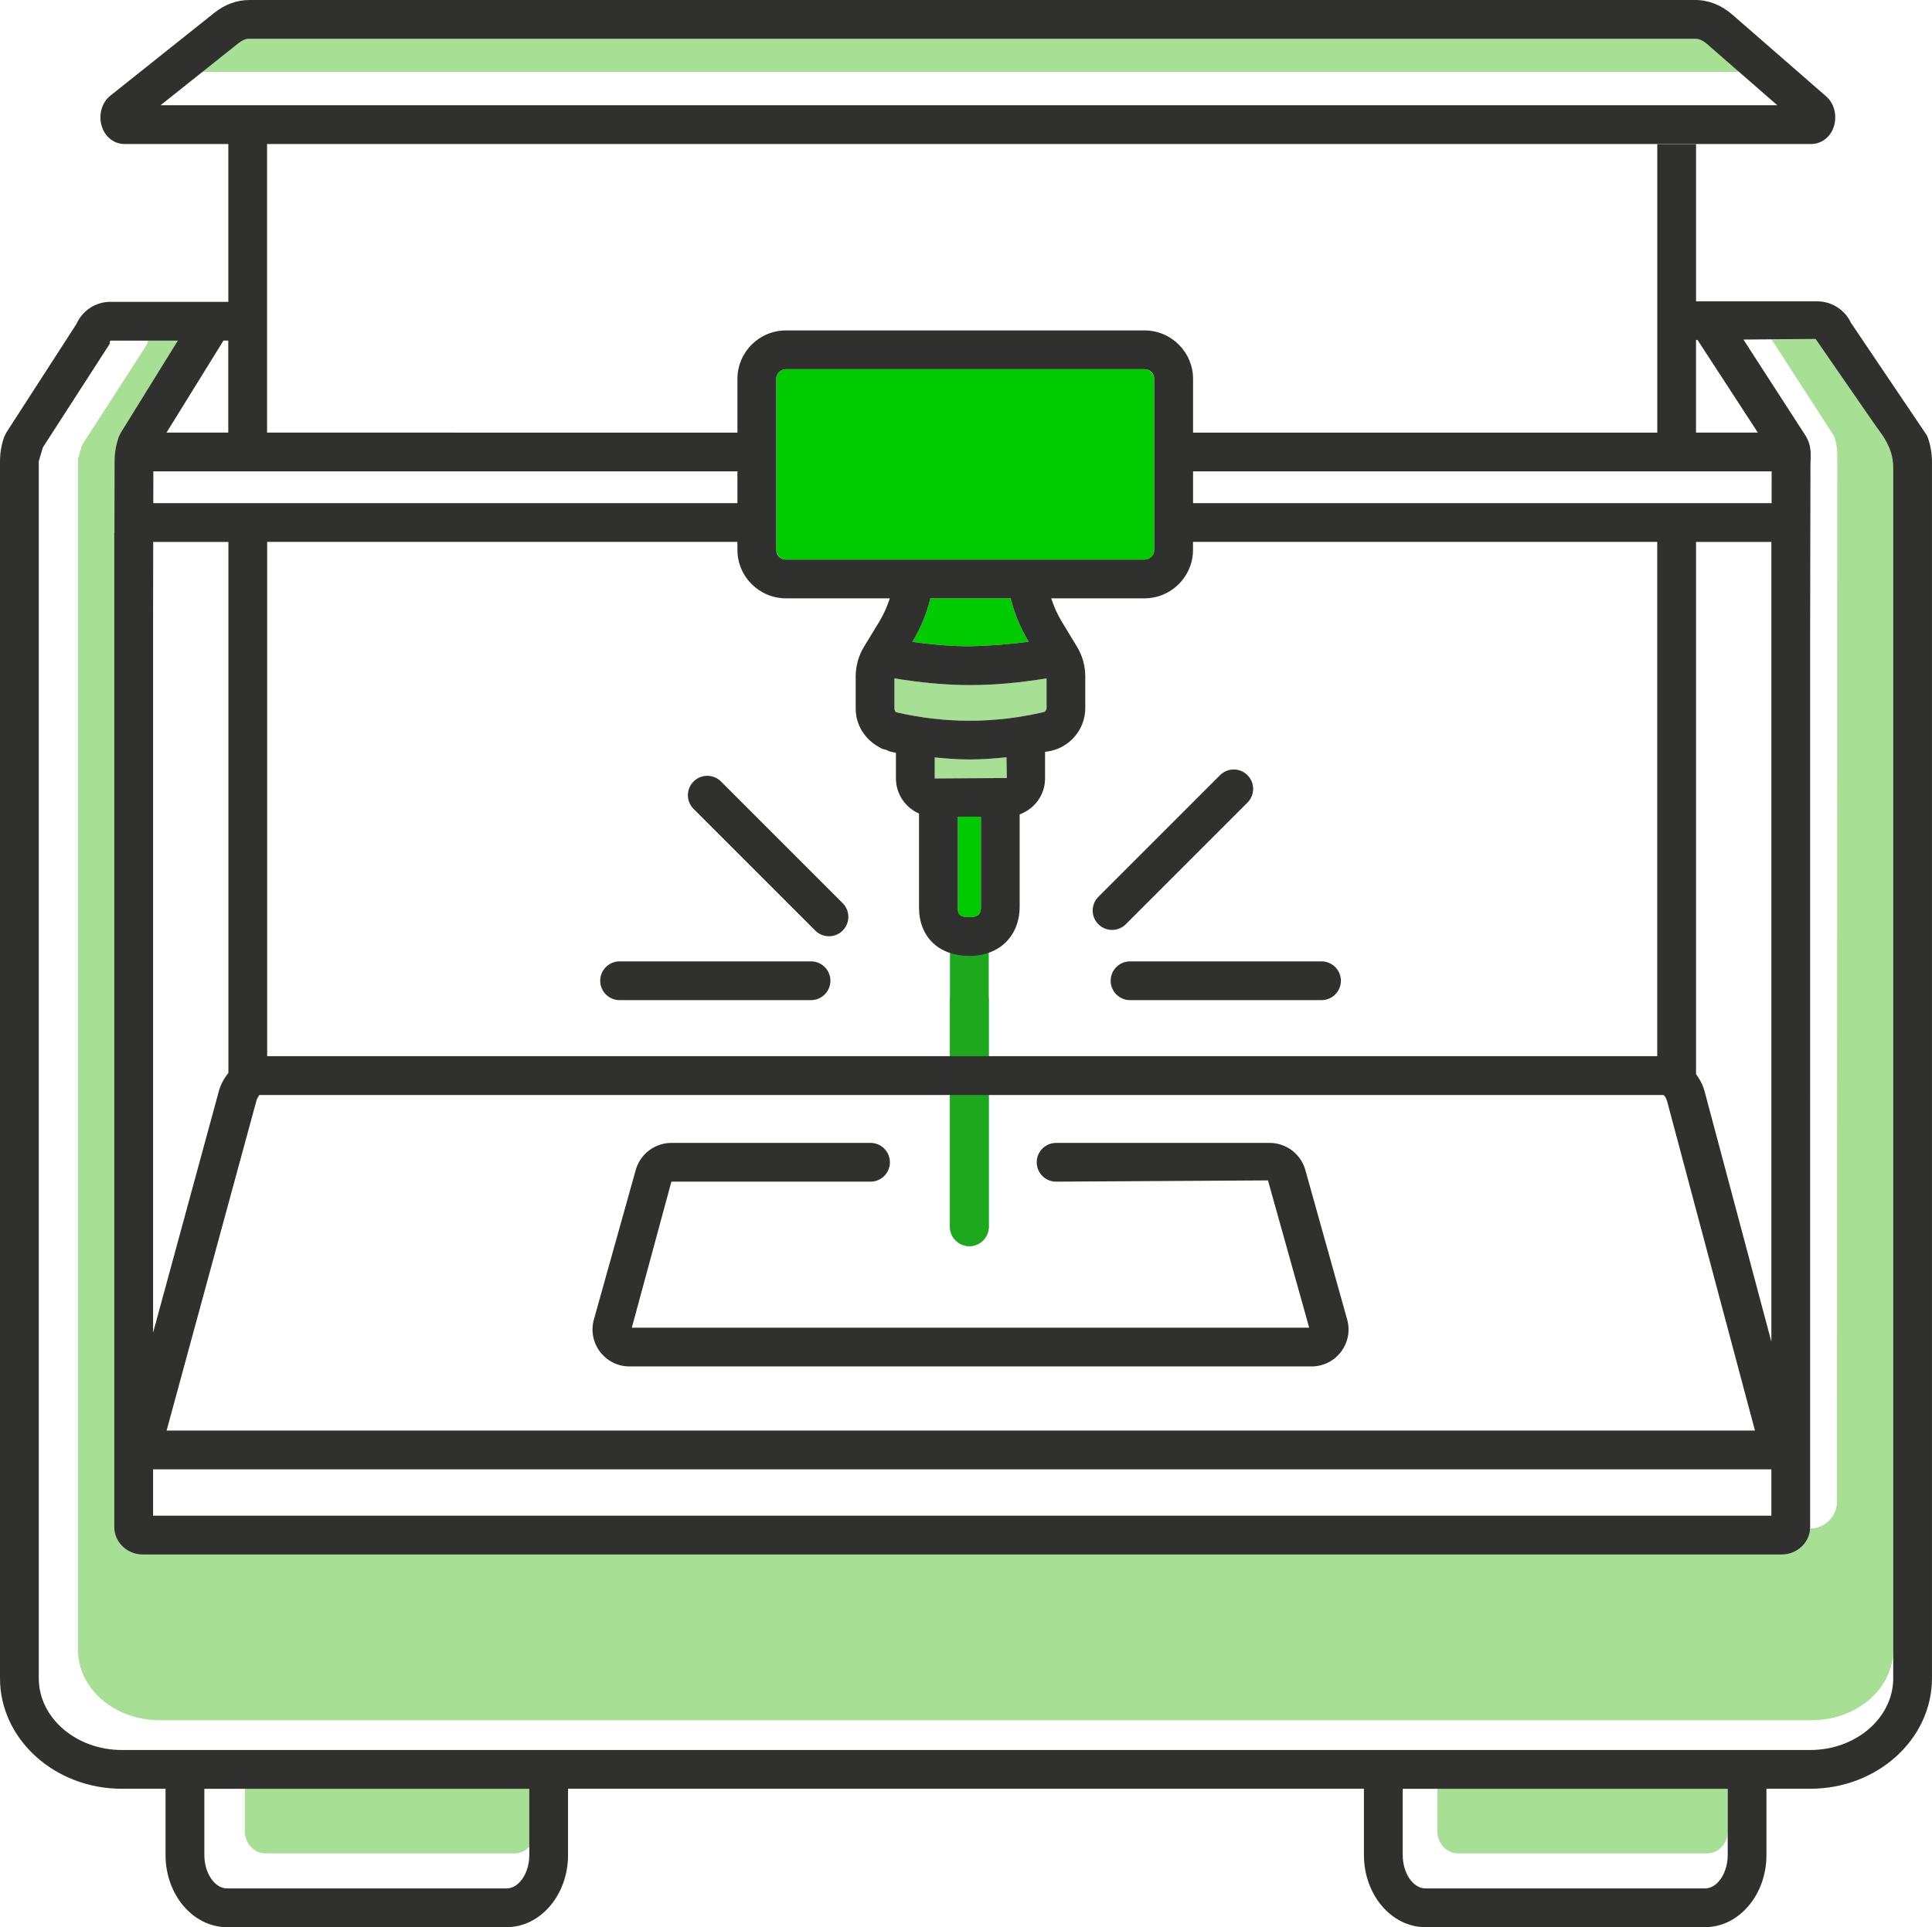 <?xml version="1.0" encoding="UTF-8"?><svg id="Capa_2" xmlns="http://www.w3.org/2000/svg" width="74.75" height="74.578" viewBox="0 0 74.75 74.578"><defs><style>.cls-1{fill:#a7df94;}.cls-1,.cls-2,.cls-3,.cls-4{stroke-width:0px;}.cls-2{fill:#30302e;}.cls-3{fill:#1ea81e;}.cls-4{fill:#00cb00;}</style></defs><g id="Icono_fab_laser"><g id="fab_laser_color"><path class="cls-3" d="M37.505,48.222c-.414,0-.75-.336-.75-.75v-11.229c0-.414.336-.75.75-.75s.75.336.75.75v11.229c0,.414-.336.75-.75.75Z"/><path class="cls-1" d="M73.25,63.849c0,1.499-1.411,2.718-3.145,2.718H6.163c-1.734,0-3.145-1.219-3.145-2.718V17.751l.155-.526,2.541-3.939-.013-.029.029-.079h1.687l-2.167,3.501-.066.137c-.108.298-.163.612-.164.934l-.011,40.369c0,.573.484,1.039,1.077,1.039h63.91c.594,0,1.077-.466,1.077-1.039l.011-40.204c0-.334.015-.822-.177-1.123l-2.361-3.653,1.767-.022,2.937,4.354v46.377Z"/><path class="cls-1" d="M20.707,70.875c0,.458-.359.845-.784.845h-9.664c-.425,0-.784-.387-.784-.845v-1.723h11.232v1.723Z"/><path class="cls-1" d="M66.846,70.875c0,.458-.359.845-.784.845h-9.664c-.426,0-.785-.387-.785-.845v-1.723h11.233v1.723Z"/><path class="cls-1" d="M9.234,1.582c.137-.054.274-.082.409-.082h55.949c.146,0,.297.033.446.098l2.728,1.189H6.211l3.023-1.205Z"/><path class="cls-4" d="M39.105,23.155c.143.59.376,1.153.695,1.679-.747.096-1.5.16-2.282.176-.74-.001-1.481-.07-2.218-.17.32-.527.553-1.092.697-1.685h3.108Z"/><path class="cls-1" d="M40.492,26.251v1.151c0,.061-.035.109-.081.146-.948.226-1.921.342-2.896.343h-.01c-.954,0-1.907-.115-2.837-.33-.036-.036-.062-.081-.062-.134v-1.175c.964.157,1.937.258,2.907.259h.039c.983,0,1.966-.101,2.938-.259Z"/><path class="cls-4" d="M37.058,31.607h.895v3.471c0,.228-.033.415-.447.415-.447,0-.447-.174-.447-.375v-3.511Z"/><path class="cls-1" d="M38.953,30.107l-2.788.018v-.814c.446.043.893.079,1.341.079h.012c.475,0,.95-.037,1.423-.085l.013.802Z"/><rect class="cls-4" x="30.031" y="14.287" width="14.629" height="7.368" rx=".376" ry=".376"/><path class="cls-3" d="M37.505,48.222c-.414,0-.75-.336-.75-.75v-8.769c0-.414.336-.75.75-.75s.75.336.75.75v8.769c0,.414-.336.75-.75.75Z"/><path class="cls-2" d="M31.379,37.203h-7.407c-.414,0-.75.336-.75.75s.336.75.75.75h7.407c.414,0,.75-.336.75-.75s-.336-.75-.75-.75Z"/><path class="cls-2" d="M26.835,30.242c-.293.293-.293.768,0,1.061l4.708,4.708c.146.146.338.22.53.22.191,0,.384-.073.53-.22.293-.293.293-.768,0-1.061l-4.708-4.708c-.293-.293-.768-.293-1.061,0h0Z"/><path class="cls-2" d="M42.972,37.953c0,.414.336.75.75.75h7.408c.414,0,.75-.336.75-.75s-.336-.75-.75-.75h-7.408c-.414,0-.75.336-.75.75Z"/><path class="cls-2" d="M43.027,35.986c.191,0,.384-.073.53-.22l4.708-4.708c.293-.293.293-.768,0-1.061h0c-.293-.293-.768-.293-1.061,0l-4.708,4.708c-.293.293-.293.768,0,1.061.146.146.338.22.53.22Z"/><path class="cls-2" d="M24.358,52.878h26.385c.452,0,.868-.207,1.141-.567.273-.36.36-.816.238-1.251l-1.618-5.784c-.172-.617-.739-1.048-1.38-1.048h-8.263c-.414,0-.75.336-.75.75s.336.75.75.75l8.197-.049,1.595,5.699h-26.207l1.53-5.65h7.705c.414,0,.75-.336.75-.75s-.336-.75-.75-.75h-7.705c-.641,0-1.207.431-1.379,1.047l-1.619,5.786c-.121.435-.034.892.239,1.251.273.36.689.566,1.141.566Z"/><path class="cls-2" d="M74.566,16.87l-2.953-4.379c-.233-.5-.743-.83-1.302-.83h-4.69v-6.077h-1.5v11.157h-17.961v-2.078c0-1.034-.842-1.876-1.876-1.876h-13.877c-1.034,0-1.876.842-1.876,1.876v2.078H10.333V5.573h59.741c.381,0,.719-.245.86-.625.162-.434.048-.935-.277-1.217l-3.633-3.166c-.425-.37-.92-.565-1.432-.565H9.644c-.477,0-.941.17-1.345.491l-4.033,3.214c-.342.274-.472.776-.315,1.222.138.393.479.646.868.646h4.015v6.107h-4.563c-.57,0-1.086.34-1.313.856L.241,16.745l-.076.154c-.109.307-.165.627-.165.952v47.094c0,2.358,2.114,4.276,4.713,4.276h1.692v2.565c0,1.539,1.066,2.791,2.378,2.791h10.817c1.312,0,2.378-1.252,2.378-2.791v-2.565h30.793v2.565c0,1.539,1.067,2.791,2.379,2.791h10.817c1.312,0,2.378-1.252,2.378-2.791v-2.565h1.691c2.599,0,4.713-1.918,4.713-4.276V17.871c0-.344-.062-.68-.184-1.001ZM9.234,1.664c.137-.108.274-.164.409-.164h55.949c.146,0,.297.066.446.196l2.728,2.377H6.211l3.023-2.409ZM65.621,13.155h.057s2.334,3.586,2.334,3.586h-2.392v-3.586ZM30.407,23.155h4.021c-.105.317-.239.624-.415.913l-.58.953c-.214.349-.326.75-.326,1.159v1.246c0,.625.356,1.179.885,1.474.065.04.132.079.21.098.021.005.043.006.063.011.069.024.128.065.201.08.07.015.139.028.198.044v.99c0,.608.368,1.13.893,1.359v3.635c0,1.139.765,1.875,1.947,1.875,1.165,0,1.947-.77,1.947-1.915v-3.563c.571-.206.983-.748.983-1.39v-1.029c.024-.004.049-.007.073-.01.846-.11,1.483-.834,1.483-1.684v-1.223c0-.407-.111-.807-.322-1.154l-.586-.966c-.174-.287-.307-.591-.411-.904h3.611c1.034,0,1.876-.842,1.876-1.876v-.309h17.961v19.903H10.337v-19.903h18.194v.309c0,1.034.842,1.876,1.876,1.876ZM39.105,23.155c.143.59.376,1.153.695,1.679-.747.096-1.5.16-2.282.176-.74-.001-1.481-.07-2.218-.17.32-.527.553-1.092.697-1.685h3.108ZM40.492,26.251v1.151c0,.061-.035.109-.081.146-.948.226-1.921.342-2.896.343h-.01c-.954,0-1.907-.115-2.837-.33-.036-.036-.062-.081-.062-.134v-1.175c.964.157,1.937.258,2.907.259h.039c.983,0,1.966-.101,2.938-.259ZM37.058,31.607h.895v3.471c0,.228-.033.415-.447.415-.447,0-.447-.174-.447-.375v-3.511ZM38.953,30.107l-2.788.018v-.814c.446.043.893.079,1.341.079h.012c.475,0,.95-.037,1.423-.085l.013.802ZM9.915,42.618c.047-.173.126-.239.12-.244h54.33c.031.021.099.101.138.247l3.397,12.738H6.446l3.469-12.741ZM8.837,41.516c-.158.203-.294.431-.369.707l-2.545,9.348v-27.568l.005-3.032h2.909v20.545ZM5.923,56.859h62.612v1.794H5.923v-1.794ZM68.535,51.92l-2.583-9.685c-.068-.258-.19-.476-.331-.671v-20.593h2.914v30.95ZM68.546,18.241l-.002,1.229h-22.384v-1.229h22.386ZM30.031,14.663c0-.207.169-.376.376-.376h13.877c.207,0,.376.169.376.376v6.616c0,.207-.169.376-.376.376h-13.877c-.207,0-.376-.169-.376-.376v-6.616ZM28.531,19.471H5.931l.002-1.229h22.598v1.229ZM6.442,16.741l2.204-3.561h.186v3.561h-2.391ZM20.479,71.787c0,.7-.402,1.291-.878,1.291h-10.817c-.476,0-.878-.591-.878-1.291v-2.565h12.573v2.565ZM66.846,71.787c0,.7-.402,1.291-.878,1.291h-10.817c-.477,0-.879-.591-.879-1.291v-2.565h12.574v2.565ZM73.25,64.945c0,1.531-1.441,2.776-3.213,2.776H4.713c-1.771,0-3.213-1.245-3.213-2.776V17.852l.158-.537,2.596-4.024-.014-.029.029-.081h2.613l-2.214,3.576-.067.14c-.11.305-.167.625-.168.954l-.005,2.747c0,.01-.006.018-.006.028v3.934s0,0,0,0v34.532c0,.585.494,1.062,1.101,1.062h63.411c.606,0,1.101-.477,1.101-1.062V24.543l.012-6.557c0-.341.074-.681-.181-1.114l-2.412-3.732,2.795-.022s2,2.896,2.272,3.288c.297.43.728.899.728,1.683v46.856Z"/></g></g></svg>